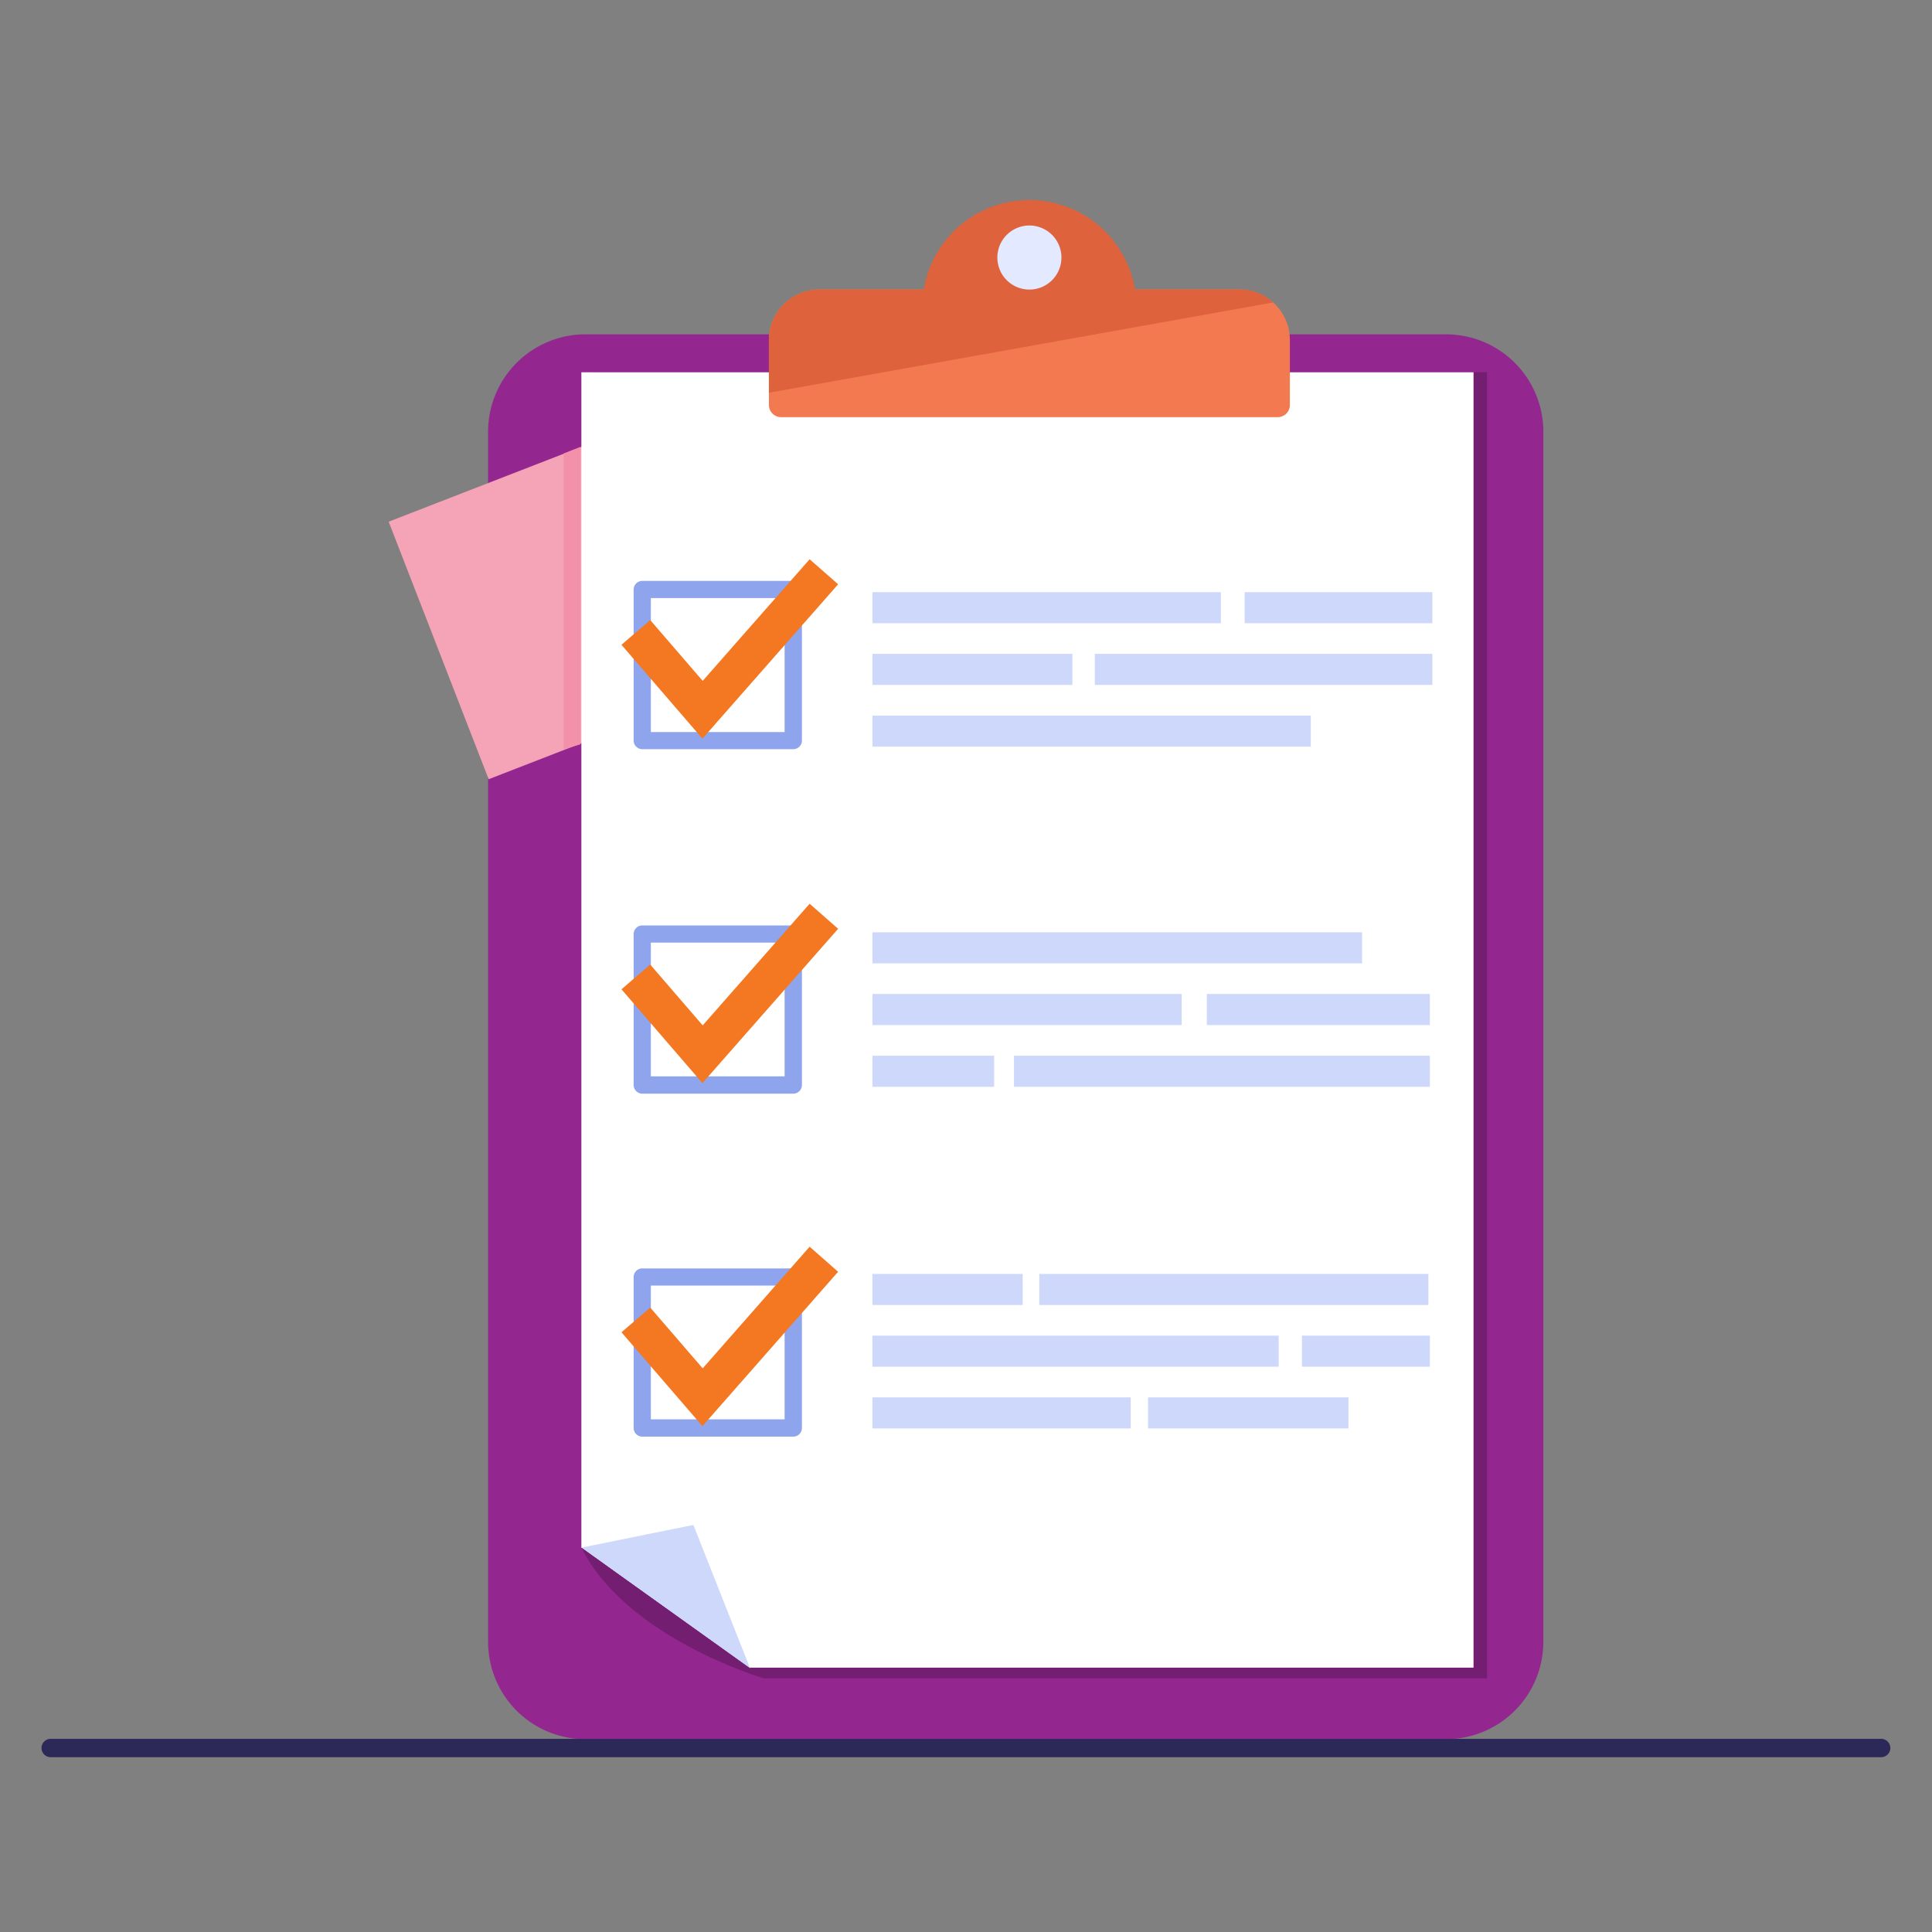 <svg xmlns="http://www.w3.org/2000/svg" id="Capa_1" data-name="Capa 1" viewBox="0 0 512 512"><rect x="0" y="0" width="512" height="512" fill="#808080" stroke="none"/><defs><style>.cls-1{fill:#93278f;}.cls-2{fill:#f5a3b7;}.cls-3{fill:#f291a9;}.cls-4{fill:#731e70;}.cls-5{fill:#fff;}.cls-6{fill:#cdd8fa;}.cls-7{fill:#f37a50;}.cls-8{fill:#de623c;}.cls-9{fill:#e3e9ff;}.cls-10{fill:#8ea5ed;}.cls-11{fill:#f47721;}.cls-12{fill:#2c2858;}</style></defs><path class="cls-1" d="M155.14,88.6H383.2A25.8,25.8,0,0,1,409,114.4V435.1a25.8,25.8,0,0,1-25.8,25.8H155.14a25.79,25.79,0,0,1-25.79-25.79V114.4A25.8,25.8,0,0,1,155.14,88.6Z"></path><rect class="cls-2" x="113.63" y="121.77" width="77.33" height="73.21" transform="translate(-47 65.87) rotate(-21.22)"></rect><polygon class="cls-3" points="149.36 120.19 149.36 198.6 153.84 197.24 153.84 118.43 149.36 120.19"></polygon><polygon class="cls-4" points="394.08 444.77 202.35 444.77 157.65 412.69 157.65 98.63 394.08 98.63 394.08 444.77"></polygon><polygon class="cls-5" points="390.5 441.95 198.77 441.95 154.07 410.14 154.07 98.66 390.5 98.66 390.5 441.95"></polygon><polygon class="cls-6" points="198.77 442.09 154.09 410.14 183.75 404.12 198.77 442.09"></polygon><path class="cls-4" d="M154.09,410.14l48.26,34.63S165.89,434,154.09,410.14Z"></path><path class="cls-7" d="M341.83,90.09v17.23a3.23,3.23,0,0,1-3.23,3.23H207a3.23,3.23,0,0,1-3.23-3.23V90.09a13.38,13.38,0,0,1,13.37-13.37H328.46a13.37,13.37,0,0,1,13.37,13.37Z"></path><path class="cls-7" d="M301.19,81.34H244.42a28.39,28.39,0,0,1,56.77,0Z"></path><path class="cls-8" d="M337.41,80.16,203.77,104.08v-14a13.38,13.38,0,0,1,13.37-13.37h27.65a28.39,28.39,0,0,1,56,0h27.65A13.31,13.31,0,0,1,337.41,80.16Z"></path><path class="cls-9" d="M281.29,68.25a8.49,8.49,0,1,1-8.49-8.49A8.49,8.49,0,0,1,281.29,68.25Z"></path><path class="cls-10" d="M210.22,198.54h-40a2.3,2.3,0,0,1-2.3-2.3v-40a2.3,2.3,0,0,1,2.3-2.3h40a2.3,2.3,0,0,1,2.3,2.3v40A2.3,2.3,0,0,1,210.22,198.54ZM172.48,194h35.45V158.5H172.48Z"></path><polygon class="cls-11" points="186.15 195.75 164.7 170.88 172.31 164.32 186.22 180.44 214.56 148.21 222.11 154.84 186.15 195.75"></polygon><rect class="cls-6" x="231.2" y="156.93" width="92.34" height="8.23"></rect><rect class="cls-6" x="329.85" y="156.93" width="49.74" height="8.23"></rect><rect class="cls-6" x="231.2" y="173.28" width="52.99" height="8.23"></rect><rect class="cls-6" x="231.2" y="189.64" width="116.17" height="8.23"></rect><rect class="cls-6" x="290.14" y="173.28" width="89.45" height="8.23"></rect><path class="cls-10" d="M210.22,289.83h-40a2.3,2.3,0,0,1-2.3-2.29v-40a2.29,2.29,0,0,1,2.3-2.29h40a2.29,2.29,0,0,1,2.3,2.29v40A2.3,2.3,0,0,1,210.22,289.83Zm-37.74-4.59h35.45V249.8H172.48Z"></path><polygon class="cls-11" points="186.15 287.04 164.7 262.18 172.31 255.61 186.22 271.74 214.56 239.5 222.11 246.14 186.15 287.04"></polygon><rect class="cls-6" x="231.2" y="247.07" width="129.76" height="8.23"></rect><rect class="cls-6" x="231.2" y="263.42" width="81.96" height="8.23"></rect><rect class="cls-6" x="231.2" y="279.78" width="32.26" height="8.23"></rect><rect class="cls-6" x="268.71" y="279.78" width="110.22" height="8.23"></rect><rect class="cls-6" x="319.82" y="263.42" width="59.1" height="8.23"></rect><path class="cls-10" d="M210.22,380.72h-40a2.29,2.29,0,0,1-2.3-2.29v-40a2.3,2.3,0,0,1,2.3-2.29h40a2.3,2.3,0,0,1,2.3,2.29v40A2.29,2.29,0,0,1,210.22,380.72Zm-37.74-4.59h35.45V340.69H172.48Z"></path><polygon class="cls-11" points="186.15 377.94 164.7 353.07 172.31 346.51 186.22 362.63 214.56 330.39 222.11 337.03 186.15 377.94"></polygon><rect class="cls-6" x="231.2" y="337.61" width="39.82" height="8.23"></rect><rect class="cls-6" x="275.42" y="337.61" width="103.12" height="8.23"></rect><rect class="cls-6" x="231.2" y="353.96" width="107.66" height="8.23"></rect><rect class="cls-6" x="231.2" y="370.32" width="68.45" height="8.23"></rect><rect class="cls-6" x="304.24" y="370.32" width="53.12" height="8.23"></rect><rect class="cls-6" x="345.03" y="353.96" width="33.9" height="8.23"></rect><path class="cls-12" d="M498.55,465.67H13.45A2.43,2.43,0,0,1,11,463.24h0a2.43,2.43,0,0,1,2.43-2.43h485.1a2.43,2.43,0,0,1,2.43,2.43h0A2.43,2.43,0,0,1,498.55,465.67Z"></path></svg>